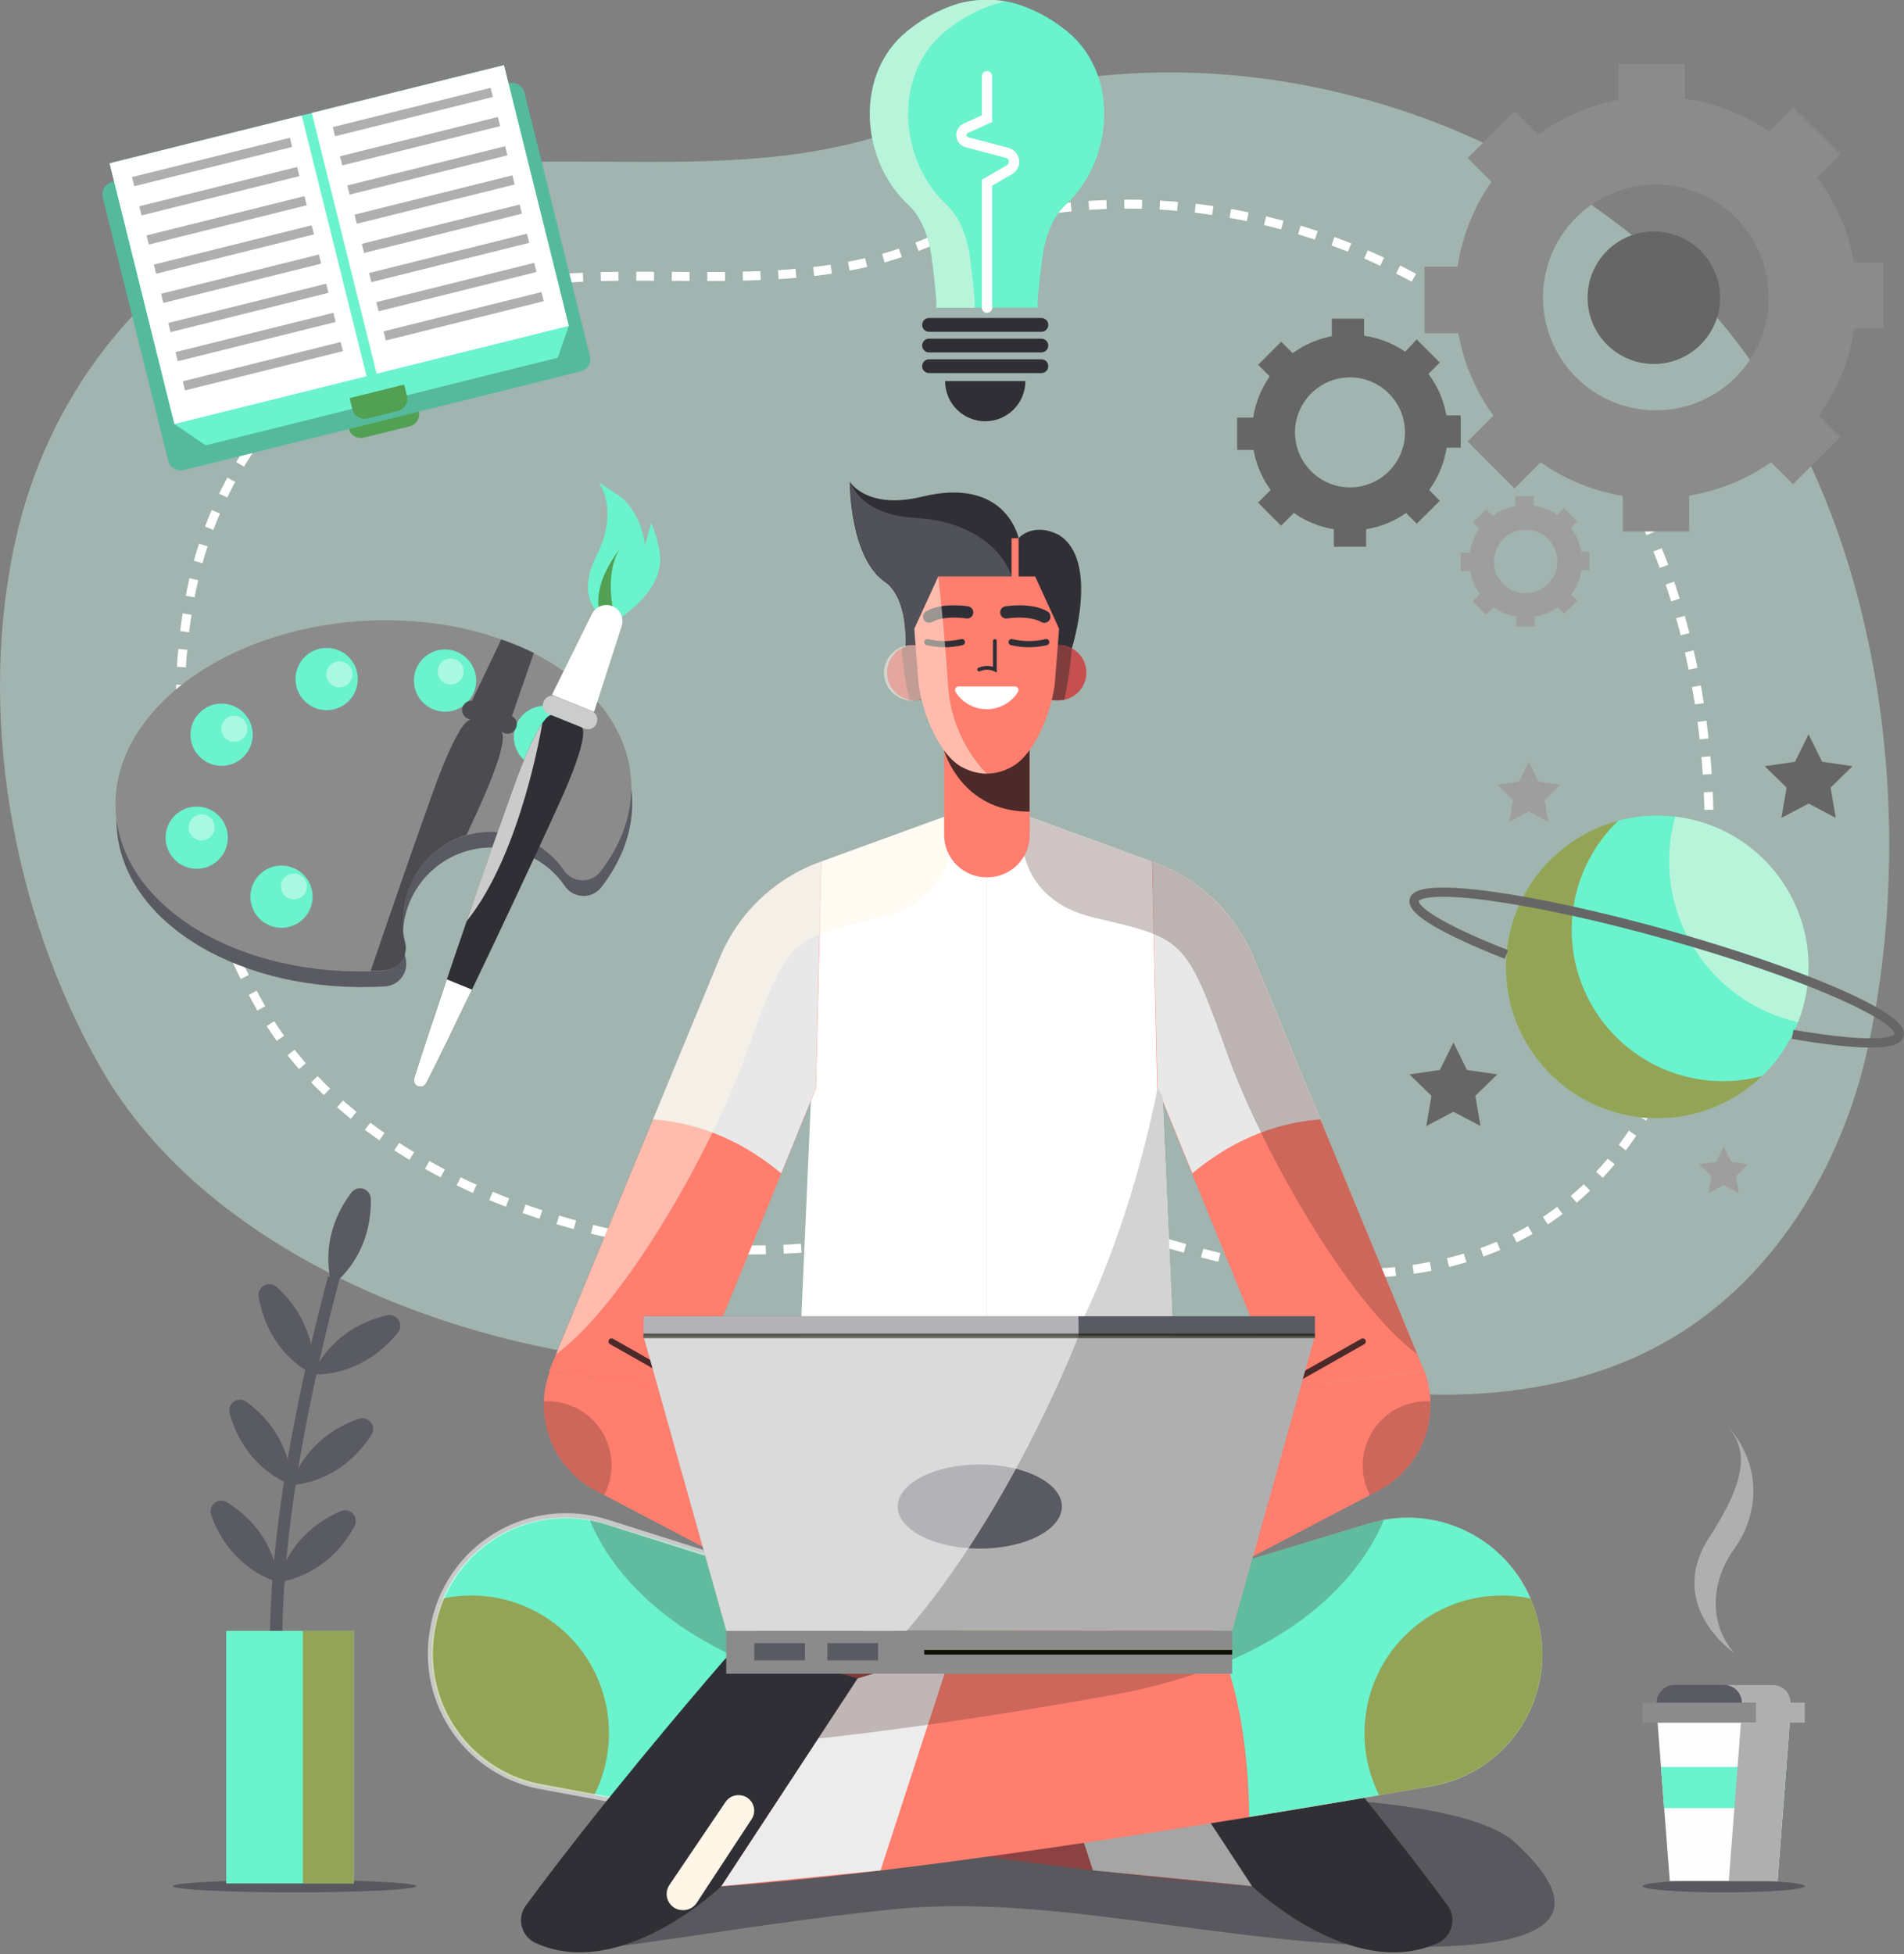 <svg width="535" height="549" viewBox="0 0 535 549" fill="none" xmlns="http://www.w3.org/2000/svg">
<rect x="0" y="0" width="535" height="549" fill="#808080" stroke="none"/>
<g clip-path="url(#clip0_4360_7658)">
<path opacity="0.41" d="M197.884 383.398C192.612 383.398 187.34 383.164 182.055 382.737C124.194 377.983 57.162 350.354 28.354 300.045C3.161 256.069 -6.723 199.127 4.741 150.087C15.518 103.961 48.95 66.631 95.749 52.447C148.39 36.502 206.562 55.88 258.362 34.093C333.748 2.396 428.487 27.616 481.323 87.886C528.174 141.37 539.508 227.598 524.845 294.371C517.41 328.14 497.864 360.665 466.737 377.659C441.945 391.234 412.024 393.902 383.657 390.366C360.885 387.542 339.927 380.107 318.036 374.007C300.485 369.097 286.081 371.649 268.115 375.211C245.059 379.784 221.536 383.501 197.884 383.398Z" fill="#D0FFF2"/>
<path d="M210.798 351.132C206.532 351.132 202.266 350.95 198 350.587C151.175 346.702 96.966 324.396 73.651 283.685C53.263 248.103 45.258 202.081 54.545 162.341C63.263 125.036 90.309 94.803 128.183 83.327C170.773 70.374 217.844 86.112 259.761 68.483C320.756 42.836 397.426 63.198 440.184 112.005C478.084 155.281 487.255 225.059 475.364 279.1C469.354 306.431 453.525 332.738 428.345 346.455C408.319 357.401 384.097 359.564 361.196 356.714C342.764 354.422 325.808 348.411 308.088 343.463C293.84 339.5 282.182 341.559 267.701 344.435C248.945 348.204 229.93 351.209 210.798 351.132Z" stroke="white" stroke-width="2.526" stroke-miterlimit="10" stroke-dasharray="4.99 4.99"/>
<g style="mix-blend-mode:multiply" opacity="0.87">
<path d="M484.328 531.593C496.911 531.593 507.112 530.816 507.112 529.858C507.112 528.899 496.911 528.122 484.328 528.122C471.744 528.122 461.543 528.899 461.543 529.858C461.543 530.816 471.744 531.593 484.328 531.593Z" fill="#515159"/>
</g>
<path d="M487.281 464.342C487.281 464.342 467.774 451.091 480.312 431.816C492.851 412.542 489.703 405.91 485.325 400.431C495.972 412.555 493.641 426.337 487.281 435.119C480.921 443.902 479.859 455.805 487.281 464.342Z" fill="#AFAFAF"/>
<path d="M503.135 480.792H465.52L469.185 528.407H499.47L503.135 480.792Z" fill="#FEFEFE"/>
<path d="M507.112 478.357H461.543V483.939H507.112V478.357Z" fill="#8B8B8C"/>
<path d="M498.161 473.331H470.442C469.132 473.345 467.88 473.875 466.958 474.806C466.037 475.737 465.52 476.995 465.52 478.305V478.305H503.084C503.084 476.995 502.567 475.737 501.645 474.806C500.724 473.875 499.472 473.345 498.161 473.331V473.331Z" fill="#5A5A63"/>
<path d="M501.05 507.928L501.931 496.387H466.724L467.605 507.928H501.05Z" fill="#6AF3CC"/>
<g style="mix-blend-mode:multiply">
<path d="M503.135 478.305C503.135 476.986 502.611 475.721 501.679 474.788C500.746 473.855 499.481 473.331 498.161 473.331H484.457C485.776 473.331 487.041 473.855 487.974 474.788C488.907 475.721 489.431 476.986 489.431 478.305V478.305H493.408V483.888H489.185L485.765 528.356H499.47L502.889 483.888H507.112V478.305H503.135Z" fill="#AFAFAF"/>
</g>
<path d="M301.158 182.185C301.158 182.185 309.047 157.457 297.532 150.281C290.2 146.512 286.211 151.201 286.211 151.201C286.211 151.201 282.765 133.714 259.009 139.543C243.647 143.287 238.79 135.359 238.79 135.359C238.79 135.359 238.647 157.276 249.23 163.856C256.898 170.436 253.958 188.195 253.958 188.195L301.158 182.185Z" fill="#2F2F35"/>
<g style="mix-blend-mode:multiply" opacity="0.87">
<path d="M371.053 505.299C371.053 505.299 413.798 506.594 425.689 517.591C438.228 529.158 451.388 547.228 397.413 546.891C343.437 546.554 295.602 531.684 250.331 536.399C205.06 541.114 167.923 549.235 157.069 547.435C146.214 545.634 223.375 508.679 223.375 508.679L366.571 513.938L371.053 505.299Z" fill="#515159"/>
</g>
<path d="M331.106 409.226L277.26 403.812L223.414 409.226C223.414 409.226 220.215 434.666 209.814 448.241L277.26 472.463L344.707 448.241C334.305 434.666 331.106 409.226 331.106 409.226Z" fill="#A87D1D"/>
<g style="mix-blend-mode:multiply">
<path d="M275.136 471.698L277.26 472.463L279.384 471.698C291.793 443.202 288.827 411.117 288.089 404.9L277.26 403.812L263.4 405.198C263.193 412.05 262.662 443.331 275.136 471.698Z" fill="#A87D1D"/>
</g>
<g style="mix-blend-mode:multiply">
<path d="M223.103 411.298C223.103 411.298 279.76 436.285 334.5 425.43C333.022 420.108 331.893 414.695 331.119 409.226L277.273 403.812L234.01 408.151L223.116 411.298H223.103Z" fill="#895436"/>
</g>
<path d="M249.256 163.74C256.924 170.32 253.983 188.079 253.983 188.079L264.009 186.783C274.372 177.626 285.926 166.058 284.242 161.654C281.276 153.999 272.74 146.357 257.04 145.476C241.341 144.595 238.906 135.269 238.906 135.269C238.906 135.269 238.673 157.224 249.256 163.74Z" fill="#515159"/>
<path d="M275.304 225.798L230.81 242.016L223.44 409.227C223.44 409.227 239.165 416.597 277.286 416.597V228.389L275.304 225.798Z" fill="white"/>
<path d="M279.216 225.798L323.736 242.016L331.106 409.227C331.106 409.227 315.368 416.597 277.26 416.597V228.389L279.216 225.798Z" fill="white"/>
<path d="M230.81 242.015L230.603 242.093C224.183 244.393 218.323 248.029 213.411 252.76C208.499 257.492 204.646 263.211 202.106 269.54L154.258 385.198L194.892 390.043L229.282 305.731L230.81 242.015Z" fill="#FF7E6E"/>
<path d="M323.736 242.015L323.93 242.093C330.35 244.395 336.208 248.031 341.12 252.762C346.032 257.493 349.886 263.212 352.427 269.54L400.211 385.198L359.577 390.043L325.173 305.731L323.736 242.015Z" fill="#FF7E6E"/>
<path d="M371.027 314.449L352.478 269.54C349.937 263.212 346.084 257.493 341.172 252.762C336.26 248.031 330.401 244.395 323.982 242.093L323.787 242.015L325.277 305.731L335.031 329.617C347.984 318.723 361.04 315.187 371.027 314.449Z" fill="#E8E8E8"/>
<path d="M183.48 314.449L202.042 269.54C204.581 263.211 208.434 257.492 213.346 252.76C218.259 248.029 224.118 244.393 230.538 242.093L230.746 242.015L229.243 305.731L219.502 329.617C206.536 318.723 193.48 315.187 183.48 314.449Z" fill="#E8E8E8"/>
<path d="M326.663 307.946C325.606 306.383 324.637 304.761 323.762 303.089L325.251 305.679C325.251 305.679 308.322 399.693 263.077 416.169C267.429 416.402 272.144 416.545 277.325 416.545C315.433 416.545 331.171 409.174 331.171 409.174L326.663 307.946Z" fill="#D3D3D3"/>
<g style="mix-blend-mode:overlay" opacity="0.52">
<path d="M209.814 295.667C221.29 263.453 221.938 263.699 247.015 257.792C272.092 251.886 267.157 228.803 267.157 228.803L243.764 237.287L240.15 238.583L230.81 242.015L230.603 242.093C224.183 244.394 218.323 248.029 213.411 252.761C208.499 257.492 204.646 263.211 202.107 269.541L156.292 380.406C175.579 366.17 200.034 323.063 209.814 295.667Z" fill="#FFF6E7"/>
</g>
<g style="mix-blend-mode:multiply" opacity="0.28">
<path d="M344.707 295.667C333.217 263.453 332.583 263.699 307.505 257.792C282.428 251.886 287.351 228.803 287.351 228.803L310.731 237.326L314.358 238.622L323.736 242.041L323.93 242.119C330.35 244.421 336.208 248.057 341.12 252.788C346.032 257.519 349.886 263.238 352.427 269.566L398.229 380.432C378.942 366.17 354.486 323.063 344.707 295.667Z" fill="#4C2A29"/>
</g>
<path d="M277.441 246.445H277.208C275.643 246.446 274.093 246.139 272.646 245.541C271.199 244.943 269.885 244.065 268.778 242.958C267.671 241.851 266.793 240.537 266.195 239.09C265.597 237.644 265.29 236.093 265.291 234.528V206.031H289.358V234.528C289.358 237.689 288.103 240.72 285.868 242.954C283.633 245.189 280.602 246.445 277.441 246.445V246.445Z" fill="#FF7E6E"/>
<path d="M289.099 228H289.294V206.057H278.063L265.227 210.694C265.227 210.694 269.993 228 289.099 228Z" fill="#4C2A29"/>
<path d="M305.252 188.959C305.252 190.496 304.796 191.999 303.942 193.277C303.088 194.555 301.874 195.551 300.454 196.14C299.034 196.728 297.471 196.882 295.964 196.582C294.456 196.282 293.071 195.542 291.984 194.455C290.897 193.368 290.157 191.983 289.857 190.476C289.557 188.968 289.711 187.405 290.3 185.985C290.888 184.565 291.884 183.351 293.162 182.497C294.44 181.643 295.943 181.188 297.48 181.188C299.541 181.188 301.518 182.006 302.975 183.464C304.433 184.921 305.252 186.898 305.252 188.959Z" fill="#C64F4F"/>
<path d="M299.034 196.537C300.091 191.811 300.801 187.014 301.158 182.185C300.047 181.573 298.8 181.248 297.532 181.239C296.447 181.121 295.349 181.234 294.31 181.568C293.272 181.903 292.315 182.453 291.503 183.181C290.69 183.91 290.041 184.802 289.596 185.799C289.151 186.795 288.922 187.874 288.922 188.966C288.922 190.057 289.151 191.136 289.596 192.133C290.041 193.129 290.69 194.021 291.503 194.75C292.315 195.479 293.272 196.028 294.31 196.363C295.349 196.698 296.447 196.81 297.532 196.692C298.037 196.692 298.54 196.64 299.034 196.537V196.537Z" fill="#803D3D"/>
<path d="M249.256 188.959C249.256 190.496 249.711 191.999 250.565 193.277C251.419 194.555 252.633 195.551 254.053 196.14C255.473 196.728 257.036 196.882 258.544 196.582C260.051 196.282 261.436 195.542 262.523 194.455C263.61 193.368 264.35 191.983 264.65 190.476C264.95 188.968 264.796 187.405 264.208 185.985C263.619 184.565 262.623 183.351 261.345 182.497C260.067 181.643 258.565 181.188 257.027 181.188C254.966 181.188 252.989 182.006 251.532 183.464C250.074 184.921 249.256 186.898 249.256 188.959Z" fill="#C64F4F"/>
<path d="M255.486 196.537C254.431 191.81 253.717 187.014 253.349 182.185C254.39 181.587 255.556 181.238 256.755 181.166C257.954 181.094 259.154 181.302 260.259 181.771C261.365 182.241 262.346 182.961 263.127 183.873C263.908 184.786 264.466 185.868 264.758 187.033C265.051 188.198 265.069 189.415 264.812 190.588C264.554 191.762 264.029 192.859 263.276 193.795C262.523 194.731 261.564 195.48 260.473 195.983C259.382 196.485 258.189 196.728 256.989 196.693C256.484 196.694 255.98 196.642 255.486 196.537V196.537Z" fill="#803D3D"/>
<path d="M290.861 161.926H263.659L256.924 176.641L258.051 191.2C258.66 198.972 263.672 212.391 270.745 215.681C272.749 216.753 274.987 217.314 277.26 217.314C279.533 217.314 281.771 216.753 283.776 215.681C290.835 212.391 295.861 198.972 296.457 191.2L297.596 176.641L290.861 161.926Z" fill="#FF7E6E"/>
<path d="M284.242 180.385C287.44 181.145 290.772 181.145 293.97 180.385" stroke="#2F2F35" stroke-width="1.736" stroke-miterlimit="10" stroke-linecap="round"/>
<path d="M282.765 172.03C282.765 172.03 289.423 170.929 293.439 173.234" stroke="#2F2F35" stroke-width="3.458" stroke-miterlimit="10" stroke-linecap="round"/>
<path d="M270.278 180.385C267.08 181.145 263.749 181.145 260.551 180.385" stroke="#2F2F35" stroke-width="1.736" stroke-miterlimit="10" stroke-linecap="round"/>
<path d="M271.755 172.03C271.755 172.03 265.084 170.929 261.082 173.234" stroke="#2F2F35" stroke-width="3.458" stroke-miterlimit="10" stroke-linecap="round"/>
<g style="mix-blend-mode:overlay" opacity="0.52">
<path d="M266.418 193.091C265.525 178.377 263.659 161.926 263.659 161.926L256.924 176.641L257.287 181.265H256.989C255.904 181.147 254.806 181.26 253.767 181.594C252.729 181.929 251.772 182.479 250.96 183.207C250.147 183.936 249.498 184.828 249.053 185.825C248.608 186.821 248.379 187.9 248.379 188.992C248.379 190.083 248.608 191.162 249.053 192.159C249.498 193.155 250.147 194.047 250.96 194.776C251.772 195.505 252.729 196.054 253.767 196.389C254.806 196.724 255.904 196.836 256.989 196.718C257.645 196.708 258.298 196.616 258.932 196.446C260.758 203.959 265.084 213.078 270.745 215.707C272.76 216.714 274.97 217.271 277.221 217.339C270.943 210.737 267.128 202.175 266.418 193.091V193.091Z" fill="#FFF6E7"/>
</g>
<path d="M323.736 474.626L169.931 427.956C165.087 426.478 159.993 425.995 154.957 426.536C149.921 427.077 145.046 428.63 140.626 431.104C136.206 433.577 132.332 436.918 129.236 440.927C126.141 444.936 123.888 449.53 122.614 454.432L122.419 455.209C121.098 460.239 120.835 465.489 121.648 470.626C122.461 475.763 124.332 480.676 127.143 485.052C129.953 489.428 133.642 493.173 137.975 496.05C142.308 498.926 147.191 500.871 152.315 501.762C209.192 511.71 312.298 528.627 366.558 530.687L389.421 545.932C391.098 547.053 393.105 547.574 395.116 547.409C397.127 547.245 399.023 546.405 400.495 545.026L400.612 544.909C401.469 544.107 402.159 543.144 402.643 542.074C403.127 541.005 403.395 539.851 403.433 538.678C403.47 537.505 403.275 536.336 402.86 535.238C402.445 534.14 401.818 533.135 401.014 532.28L397.451 528.472C396.185 523.581 393.817 519.045 390.528 515.21C387.239 511.376 383.116 508.344 378.475 506.348C362.776 499.703 361.3 483.473 357.608 474.626C353.916 465.779 330.368 461.349 323.736 474.626Z" fill="#8C4242"/>
<path d="M122.575 454.432C123.849 449.526 126.103 444.928 129.201 440.916C132.299 436.904 136.177 433.56 140.602 431.086C145.026 428.613 149.906 427.06 154.946 426.522C159.987 425.984 165.084 426.472 169.931 427.956L222.093 443.785C214.244 453.577 203.868 473.486 203.557 510.415C184.516 507.32 166.887 504.315 152.315 501.763C147.191 500.872 142.308 498.926 137.975 496.05C133.642 493.173 129.953 489.428 127.143 485.052C124.332 480.676 122.461 475.764 121.648 470.627C120.835 465.49 121.098 460.24 122.419 455.21L122.575 454.432Z" fill="#6AF3CC"/>
<g style="mix-blend-mode:multiply" opacity="0.67">
<path d="M171.11 486.879C171.115 492.937 169.691 498.911 166.952 504.314C161.771 503.42 156.874 502.578 152.276 501.723C147.152 500.832 142.269 498.887 137.936 496.011C133.603 493.134 129.914 489.389 127.104 485.013C124.293 480.636 122.423 475.724 121.609 470.587C120.796 465.45 121.059 460.2 122.38 455.17L122.575 454.393C123.061 452.569 123.676 450.781 124.414 449.043C127.064 448.486 129.763 448.204 132.471 448.201C137.548 448.201 142.576 449.202 147.266 451.146C151.957 453.091 156.218 455.94 159.807 459.532C163.395 463.124 166.24 467.388 168.18 472.081C170.119 476.773 171.115 481.802 171.11 486.879V486.879Z" fill="#A87D1D"/>
</g>
<path d="M331.106 496.024C331.106 496.024 328.891 508.913 307.506 504.314" stroke="#7B3C38" stroke-width="1.477" stroke-miterlimit="10"/>
<g style="mix-blend-mode:multiply" opacity="0.28">
<path d="M344.707 490.118C344.707 490.118 311.922 488.642 242.585 476.272C186.407 466.259 169.931 437.503 165.695 426.946C167.114 427.197 168.515 427.534 169.892 427.957L323.736 474.588C330.368 461.311 353.968 465.741 357.66 474.588C361.351 483.435 362.841 499.665 378.527 506.31C383.151 508.317 387.256 511.353 390.529 515.187C393.801 519.021 396.156 523.552 397.413 528.433C397.413 528.433 381.273 518.071 371.053 515.895C360.833 513.719 344.707 490.118 344.707 490.118Z" fill="#4C2A29"/>
</g>
<path d="M351.805 529.858C351.805 529.858 380.056 556.891 404.135 545.764C405.068 545.316 405.891 544.666 406.543 543.863C407.196 543.059 407.662 542.121 407.91 541.116C408.158 540.111 408.18 539.063 407.975 538.049C407.77 537.034 407.344 536.077 406.726 535.246C386.441 507.695 360.859 477.67 351.118 466.401C349.921 465.019 348.353 464.008 346.599 463.489C344.845 462.971 342.979 462.965 341.222 463.473L313.477 471.53L351.805 529.858Z" fill="#2F2F35"/>
<path d="M313.529 471.53L286.962 463.473L307.091 525.415L351.805 529.858L313.529 471.53Z" fill="#A5A5A5"/>
<path d="M230.81 474.626L384.654 427.995C389.498 426.519 394.59 426.038 399.624 426.579C404.659 427.121 409.532 428.676 413.95 431.149C418.369 433.622 422.242 436.963 425.337 440.971C428.431 444.979 430.684 449.571 431.958 454.471L432.166 455.249C433.487 460.279 433.75 465.529 432.937 470.666C432.124 475.803 430.253 480.715 427.442 485.091C424.632 489.467 420.943 493.212 416.61 496.089C412.277 498.965 407.394 500.911 402.27 501.802C345.38 511.75 242.287 528.666 188.026 530.726L165.151 545.972C163.476 547.092 161.471 547.612 159.462 547.447C157.454 547.282 155.56 546.443 154.089 545.065L153.973 544.948C152.244 543.328 151.229 541.088 151.151 538.72C151.073 536.351 151.939 534.049 153.558 532.319L157.133 528.511C158.39 523.631 160.743 519.102 164.013 515.268C167.283 511.434 171.385 508.397 176.006 506.387C191.718 499.742 193.195 483.512 196.873 474.665C200.552 465.818 224.153 461.349 230.81 474.626Z" fill="#FF7E6E"/>
<path d="M431.933 454.433C430.658 449.532 428.406 444.94 425.311 440.932C422.216 436.924 418.343 433.583 413.925 431.11C409.506 428.637 404.633 427.083 399.598 426.541C394.564 425.999 389.472 426.481 384.628 427.957L332.453 443.785C340.316 453.578 350.678 473.487 350.989 510.416C370.043 507.32 387.659 504.315 402.244 501.763C407.368 500.872 412.251 498.927 416.584 496.05C420.918 493.174 424.606 489.429 427.416 485.053C430.227 480.676 432.098 475.764 432.911 470.627C433.724 465.49 433.461 460.24 432.14 455.21L431.933 454.433Z" fill="#6AF3CC"/>
<g style="mix-blend-mode:multiply" opacity="0.67">
<path d="M383.41 486.879C383.397 492.935 384.813 498.908 387.542 504.314C392.724 503.42 397.62 502.578 402.218 501.723C407.342 500.832 412.226 498.887 416.559 496.011C420.892 493.134 424.58 489.389 427.391 485.013C430.201 480.636 432.072 475.724 432.885 470.587C433.698 465.45 433.435 460.2 432.114 455.17L431.907 454.393C431.431 452.567 430.82 450.779 430.08 449.043C427.431 448.486 424.731 448.204 422.023 448.201C416.948 448.203 411.922 449.205 407.234 451.15C402.546 453.095 398.287 455.946 394.701 459.538C391.115 463.13 388.272 467.393 386.335 472.085C384.397 476.776 383.404 481.804 383.41 486.879V486.879Z" fill="#A87D1D"/>
</g>
<g style="mix-blend-mode:multiply" opacity="0.28">
<path d="M209.814 490.118C209.814 490.118 242.585 488.642 311.922 476.272C368.113 466.259 384.576 437.503 388.838 426.946C387.423 427.196 386.026 427.533 384.654 427.957L230.81 474.626C224.178 461.35 200.565 465.78 196.873 474.626C193.182 483.473 191.692 499.704 176.006 506.348C171.384 508.359 167.281 511.397 164.009 515.23C160.737 519.063 158.381 523.592 157.121 528.472C157.121 528.472 173.273 518.11 183.48 515.934C193.687 513.758 209.814 490.118 209.814 490.118Z" fill="#4C2A29"/>
</g>
<path opacity="0.57" d="M175.98 506.348L152.924 502.073C147.964 501.282 143.211 499.514 138.939 496.873C134.668 494.233 130.962 490.771 128.037 486.688C125.112 482.605 123.026 477.983 121.899 473.089C120.773 468.195 120.628 463.126 121.474 458.175L121.616 457.359C122.532 452.01 124.584 446.92 127.633 442.431C130.682 437.941 134.658 434.158 139.293 431.335C143.928 428.512 149.114 426.715 154.502 426.065C159.889 425.415 165.354 425.927 170.527 427.567L214.062 441.362" stroke="white" stroke-width="1.438" stroke-miterlimit="10"/>
<path d="M269.346 192.846C269.158 192.846 268.974 192.899 268.815 192.998C268.656 193.097 268.527 193.239 268.444 193.407C268.36 193.575 268.326 193.763 268.343 193.95C268.36 194.137 268.43 194.315 268.543 194.465C269.48 195.928 270.771 197.131 272.295 197.965C273.82 198.798 275.529 199.235 277.267 199.235C279.004 199.235 280.714 198.798 282.238 197.965C283.762 197.131 285.053 195.928 285.99 194.465C286.104 194.315 286.173 194.137 286.19 193.95C286.208 193.763 286.173 193.575 286.089 193.407C286.006 193.239 285.877 193.097 285.718 192.998C285.559 192.899 285.375 192.846 285.187 192.846H269.346Z" fill="white"/>
<path d="M279.54 180.073V188.078C278.848 187.765 278.097 187.603 277.338 187.603C276.578 187.603 275.828 187.765 275.136 188.078" stroke="#2F2F35" stroke-width="1.062" stroke-miterlimit="10" stroke-linecap="round"/>
<path d="M286.211 151.201H284.242V163.726H286.211V151.201Z" fill="#FF7E6E"/>
<path d="M400.262 385.198L400.34 385.431C402.558 391.607 402.469 398.377 400.088 404.493C397.708 410.608 393.197 415.657 387.387 418.708L305.226 461.764L304.824 460.715C301.317 451.664 301.187 441.652 304.458 432.514C307.729 423.375 314.181 415.719 322.635 410.949L359.629 390.017L400.262 385.198Z" fill="#FF7E6E"/>
<g style="mix-blend-mode:multiply" opacity="0.28">
<path d="M382.918 411.584C382.893 414.519 383.592 417.415 384.952 420.016L387.374 418.721C391.911 416.331 395.681 412.708 398.247 408.269C400.814 403.83 402.074 398.755 401.881 393.631C401.545 393.631 401.221 393.631 400.884 393.631C396.125 393.641 391.563 395.535 388.196 398.9C384.829 402.264 382.932 406.824 382.918 411.584V411.584Z" fill="#4C2A29"/>
</g>
<path d="M359.629 390.043L382.918 376.844" stroke="#4C2A29" stroke-width="1.736" stroke-miterlimit="10" stroke-linecap="round"/>
<path d="M154.491 385.198L154.413 385.431C152.19 391.606 152.273 398.377 154.649 404.494C157.025 410.612 161.532 415.665 167.34 418.721L249.489 461.777L249.89 460.728C253.406 451.678 253.543 441.665 250.277 432.523C247.01 423.381 240.56 415.722 232.106 410.949L195.112 390.017L154.491 385.198Z" fill="#FF7E6E"/>
<g style="mix-blend-mode:multiply" opacity="0.28">
<path d="M171.835 411.584C171.839 414.505 171.128 417.382 169.763 419.964L167.34 418.721C162.801 416.333 159.029 412.711 156.46 408.271C153.89 403.832 152.629 398.757 152.82 393.631C153.157 393.631 153.481 393.631 153.818 393.631C158.586 393.627 163.161 395.516 166.539 398.881C169.917 402.247 171.821 406.815 171.835 411.584V411.584Z" fill="#4C2A29"/>
</g>
<path d="M195.125 390.043L171.835 376.844" stroke="#4C2A29" stroke-width="1.736" stroke-miterlimit="10" stroke-linecap="round"/>
<path d="M240.383 456.997C240.383 456.997 244.528 434.239 231.031 426.946" stroke="#4C2A29" stroke-width="1.736" stroke-miterlimit="10" stroke-linecap="round"/>
<path d="M314.137 456.997C314.137 456.997 309.979 434.239 323.489 426.946" stroke="#4C2A29" stroke-width="1.736" stroke-miterlimit="10" stroke-linecap="round"/>
<path d="M202.715 529.858C202.715 529.858 174.465 556.891 150.385 545.765C149.45 545.318 148.626 544.669 147.972 543.866C147.318 543.062 146.851 542.124 146.603 541.118C146.355 540.112 146.334 539.064 146.54 538.049C146.746 537.033 147.174 536.076 147.794 535.247C168.092 507.695 193.661 477.67 203.415 466.401C204.61 465.02 206.176 464.01 207.928 463.491C209.68 462.972 211.543 462.966 213.298 463.474L241.043 471.531L202.715 529.858Z" fill="#2F2F35"/>
<path d="M240.979 471.53L267.558 463.473L247.429 525.415L202.715 529.858L240.979 471.53Z" fill="#ECECEC"/>
<g style="mix-blend-mode:multiply" opacity="0.28">
<path d="M229.93 488.369C237.818 487.54 248.064 486.31 260.719 484.483L267.558 463.435L240.979 471.491L229.93 488.369Z" fill="#4C2A29"/>
</g>
<path d="M211.187 511.05L195.76 534.547C195.29 535.263 194.627 535.832 193.848 536.188C193.068 536.543 192.204 536.67 191.355 536.555H191.252C190.485 536.452 189.757 536.156 189.138 535.693C188.518 535.23 188.027 534.616 187.712 533.91C187.396 533.203 187.267 532.428 187.335 531.658C187.404 530.887 187.669 530.147 188.104 529.508L203.868 506.193C204.362 505.466 205.064 504.905 205.883 504.584C206.701 504.262 207.597 504.196 208.454 504.392H208.544C209.231 504.55 209.869 504.873 210.403 505.332C210.937 505.791 211.352 506.373 211.612 507.028C211.872 507.683 211.969 508.391 211.895 509.091C211.821 509.792 211.578 510.464 211.187 511.05V511.05Z" fill="#FFF6E7"/>
<path d="M275.136 375.263H180.799L204.062 458.11H275.136H346.222L369.486 375.263H275.136Z" fill="#AFAFAF"/>
<path d="M346.222 458.111H204.062V470.184H346.222V458.111Z" fill="#8B8B8C"/>
<path d="M275.304 435.029C288.045 435.029 298.374 429.74 298.374 423.216C298.374 416.691 288.045 411.402 275.304 411.402C262.563 411.402 252.235 416.691 252.235 423.216C252.235 429.74 262.563 435.029 275.304 435.029Z" fill="#5A5A63"/>
<path d="M369.473 369.757H180.799V375.249H369.473V369.757Z" fill="#5A5A63"/>
<path d="M226.173 461.57H211.938V466.427H226.173V461.57Z" fill="#5A5A63"/>
<path d="M246.717 461.57H232.481V466.427H246.717V461.57Z" fill="#5A5A63"/>
<path d="M346.222 464.147H259.696" stroke="#0F1201" stroke-width="1.295" stroke-miterlimit="10"/>
<g style="mix-blend-mode:overlay" opacity="0.54">
<path d="M180.799 375.263L204.114 458.163H254.748C284.812 423.306 303.076 375.263 303.076 375.263L303.011 369.758H180.799V375.263Z" fill="white"/>
</g>
<path opacity="0.57" d="M180.799 375.263H369.486" stroke="#0F1201" stroke-width="1.295" stroke-miterlimit="10"/>
<g style="mix-blend-mode:multiply" opacity="0.87">
<path d="M82.783 531.593C101.676 531.593 116.992 530.816 116.992 529.858C116.992 528.899 101.676 528.122 82.783 528.122C63.89 528.122 48.574 528.899 48.574 529.858C48.574 530.816 63.89 531.593 82.783 531.593Z" fill="#515159"/>
</g>
<path d="M87.783 512.825L90.024 510.377L88.91 511.607L90.037 510.39C89.765 510.131 62.835 482.748 95.373 359.409L92.174 358.567C58.872 484.484 86.591 511.724 87.783 512.825Z" fill="#5A5A63"/>
<path d="M77.731 361.533C90.076 372.75 87.912 386.027 87.912 386.027C87.912 386.027 75.542 380.755 72.68 364.305C72.57 363.679 72.659 363.034 72.934 362.462C73.209 361.889 73.657 361.417 74.214 361.111C74.771 360.806 75.409 360.682 76.04 360.757C76.671 360.833 77.262 361.104 77.731 361.533V361.533Z" fill="#5A5A63"/>
<path d="M108.637 369.499C92.407 373.385 87.912 386.066 87.912 386.066C87.912 386.066 101.293 387.361 111.733 374.408C112.16 373.917 112.417 373.301 112.467 372.652C112.517 372.003 112.356 371.355 112.009 370.804C111.661 370.253 111.146 369.829 110.539 369.594C109.932 369.359 109.265 369.326 108.637 369.499V369.499Z" fill="#5A5A63"/>
<path d="M69.26 393.786C82.679 403.721 81.863 417.101 81.863 417.101C81.863 417.101 69.027 413.099 64.519 397.024C64.357 396.416 64.388 395.772 64.607 395.181C64.827 394.591 65.224 394.083 65.744 393.728C66.264 393.372 66.881 393.187 67.511 393.198C68.141 393.208 68.752 393.414 69.26 393.786V393.786Z" fill="#5A5A63"/>
<path d="M100.814 398.565C85.05 404.07 81.85 417.14 81.85 417.14C81.85 417.14 95.296 417.14 104.363 403.099C104.708 402.567 104.878 401.941 104.85 401.307C104.822 400.674 104.597 400.065 104.206 399.566C103.815 399.066 103.278 398.701 102.67 398.522C102.062 398.343 101.413 398.358 100.814 398.565V398.565Z" fill="#5A5A63"/>
<path d="M63.897 422.075C78.016 430.987 78.146 444.432 78.146 444.432C78.146 444.432 65.037 441.388 59.364 425.689C59.125 425.085 59.087 424.421 59.254 423.794C59.421 423.166 59.785 422.609 60.293 422.204C60.801 421.8 61.425 421.569 62.074 421.545C62.723 421.522 63.362 421.708 63.897 422.075V422.075Z" fill="#5A5A63"/>
<path d="M95.71 424.511C80.412 431.169 78.198 444.432 78.198 444.432C78.198 444.432 91.604 443.409 99.609 428.759C99.915 428.201 100.039 427.561 99.962 426.93C99.886 426.298 99.613 425.706 99.183 425.237C98.753 424.768 98.186 424.446 97.563 424.315C96.94 424.185 96.292 424.253 95.71 424.511V424.511Z" fill="#5A5A63"/>
<path d="M104.194 336.818C104.466 353.502 93.314 361.015 93.314 361.015C93.314 361.015 88.69 348.385 98.702 335.044C99.081 334.531 99.612 334.15 100.219 333.955C100.826 333.759 101.48 333.76 102.086 333.956C102.693 334.152 103.223 334.534 103.602 335.048C103.98 335.561 104.187 336.181 104.194 336.818V336.818Z" fill="#5A5A63"/>
<path d="M99.428 458.137H63.561V529.094H99.428V458.137Z" fill="#6AF3CC"/>
<g style="mix-blend-mode:multiply" opacity="0.67">
<path d="M99.415 458.137H85.089V529.094H99.415V458.137Z" fill="#A87D1D"/>
</g>
<path d="M115.166 119.738L102.213 122.937C101.764 123.047 101.299 123.067 100.843 122.996C100.387 122.925 99.949 122.765 99.555 122.524C99.162 122.283 98.819 121.967 98.548 121.593C98.278 121.22 98.083 120.796 97.977 120.347L96.682 115.347L116.37 110.451L117.666 115.451C117.785 115.896 117.814 116.361 117.753 116.818C117.691 117.276 117.54 117.716 117.308 118.115C117.076 118.513 116.767 118.862 116.399 119.14C116.031 119.419 115.612 119.622 115.166 119.738V119.738Z" fill="#52A053"/>
<path d="M142.983 23.396L31.513 51.127C29.576 51.609 28.396 53.57 28.878 55.507L47.268 129.43C47.75 131.367 49.711 132.547 51.648 132.065L163.118 104.334C165.055 103.852 166.234 101.892 165.753 99.955L147.362 26.031C146.881 24.094 144.92 22.915 142.983 23.396Z" fill="#55BA9C"/>
<path d="M159.815 91.565L156.706 100.503L57.797 125.101L49.014 119.13L30.802 45.88L141.603 18.316L159.815 91.565Z" fill="#6AF3CC"/>
<path d="M84.778 32.443L30.791 45.873L49.012 119.119L103 105.688L84.778 32.443Z" fill="white"/>
<path d="M81.458 38.706L37.099 49.741L37.737 52.306L82.096 41.27L81.458 38.706Z" fill="#AFAFAF"/>
<path d="M83.494 46.91L39.135 57.946L39.773 60.51L84.132 49.475L83.494 46.91Z" fill="#AFAFAF"/>
<path d="M85.54 55.098L41.18 66.134L41.818 68.698L86.177 57.663L85.54 55.098Z" fill="#AFAFAF"/>
<path d="M87.575 63.29L43.216 74.325L43.854 76.889L88.213 65.854L87.575 63.29Z" fill="#AFAFAF"/>
<path d="M89.611 71.494L45.252 82.53L45.89 85.094L90.249 74.059L89.611 71.494Z" fill="#AFAFAF"/>
<path d="M91.66 79.695L47.3 90.73L47.938 93.294L92.298 82.259L91.66 79.695Z" fill="#AFAFAF"/>
<path d="M93.679 87.874L49.32 98.91L49.958 101.474L94.317 90.439L93.679 87.874Z" fill="#AFAFAF"/>
<path d="M95.715 96.077L51.356 107.113L51.994 109.677L96.353 98.642L95.715 96.077Z" fill="#AFAFAF"/>
<path d="M141.602 18.3L87.614 31.73L105.835 104.975L159.823 91.545L141.602 18.3Z" fill="white"/>
<path d="M137.866 24.674L93.506 35.709L94.144 38.273L138.503 27.238L137.866 24.674Z" fill="#AFAFAF"/>
<path d="M139.898 32.865L95.539 43.9L96.177 46.465L140.536 35.429L139.898 32.865Z" fill="#AFAFAF"/>
<path d="M141.947 41.066L97.587 52.102L98.225 54.666L142.585 43.63L141.947 41.066Z" fill="#AFAFAF"/>
<path d="M143.983 49.258L99.623 60.294L100.261 62.858L144.62 51.822L143.983 49.258Z" fill="#AFAFAF"/>
<path d="M146.018 57.461L101.659 68.497L102.297 71.061L146.656 60.026L146.018 57.461Z" fill="#AFAFAF"/>
<path d="M148.064 65.65L103.704 76.686L104.342 79.25L148.702 68.215L148.064 65.65Z" fill="#AFAFAF"/>
<path d="M150.1 73.841L105.74 84.876L106.378 87.441L150.737 76.405L150.1 73.841Z" fill="#AFAFAF"/>
<path d="M152.148 82.043L107.789 93.078L108.427 95.642L152.786 84.607L152.148 82.043Z" fill="#AFAFAF"/>
<path d="M111.785 115.451L103.249 117.576C102.801 117.686 102.335 117.706 101.879 117.635C101.423 117.564 100.985 117.403 100.591 117.162C100.198 116.922 99.856 116.605 99.585 116.232C99.314 115.858 99.12 115.434 99.013 114.985L98.236 111.837L113.559 108.029L114.337 111.164C114.455 111.613 114.482 112.081 114.418 112.541C114.353 113.001 114.197 113.444 113.96 113.843C113.722 114.242 113.408 114.59 113.034 114.866C112.661 115.142 112.236 115.341 111.785 115.451V115.451Z" fill="#52A053"/>
<path d="M301.366 10.13C296.827 5.992 291.437 2.897 285.576 1.062L285.317 0.985C280.094 -0.414 274.595 -0.414 269.372 0.985L269.113 1.062C263.25 2.894 257.86 5.989 253.323 10.13C240.137 22.668 242.274 45.414 255.123 57.421C258.724 60.789 260.305 65.193 261.406 69.934C261.742 71.385 263.646 86.436 262.986 86.436H291.69C291.016 86.436 292.985 71.385 293.257 69.934C294.371 65.141 295.951 60.789 299.552 57.421C312.415 45.414 314.552 22.668 301.366 10.13Z" fill="#6AF3CC"/>
<g style="mix-blend-mode:overlay" opacity="0.52">
<path d="M272.182 69.934C271.069 65.141 269.488 60.789 265.887 57.421C253.051 45.414 250.901 22.668 264.087 10.13C268.626 5.992 274.015 2.897 279.877 1.062L280.136 0.985C280.991 0.751 281.858 0.583 282.726 0.428C278.288 -0.366 273.729 -0.176 269.372 0.985L269.113 1.062C263.25 2.894 257.86 5.989 253.323 10.13C240.137 22.668 242.274 45.414 255.123 57.421C258.724 60.789 260.305 65.193 261.406 69.934C261.742 71.385 263.646 86.436 262.986 86.436H273.75C274.423 86.436 272.506 71.385 272.182 69.934Z" fill="#FFF6E7"/>
</g>
<path d="M277.338 86.436V51.32L283.516 47.758C283.994 47.515 284.385 47.131 284.635 46.657C284.886 46.182 284.982 45.643 284.913 45.111C284.843 44.58 284.61 44.083 284.247 43.689C283.883 43.296 283.406 43.025 282.882 42.913L271.626 39.947C271.224 39.825 270.868 39.585 270.604 39.258C270.34 38.931 270.181 38.533 270.146 38.114C270.111 37.696 270.202 37.276 270.408 36.91C270.615 36.544 270.926 36.248 271.302 36.061L277.338 33.341V21.424" stroke="#FEFEFE" stroke-width="2.901" stroke-miterlimit="10" stroke-linecap="round"/>
<path d="M294.552 91.267C294.552 91.781 294.35 92.273 293.988 92.637C293.626 93.001 293.135 93.207 292.622 93.21H261.043C260.53 93.207 260.039 93.001 259.677 92.637C259.316 92.273 259.113 91.781 259.113 91.267V91.267C259.113 90.755 259.316 90.265 259.678 89.903C260.04 89.541 260.531 89.337 261.043 89.337H292.622C293.134 89.337 293.625 89.541 293.987 89.903C294.349 90.265 294.552 90.755 294.552 91.267V91.267Z" fill="#2F2F35"/>
<path d="M294.552 97.07C294.552 97.582 294.349 98.073 293.987 98.435C293.625 98.797 293.134 99 292.622 99H261.043C260.531 99 260.04 98.797 259.678 98.435C259.316 98.073 259.113 97.582 259.113 97.07C259.113 96.558 259.316 96.067 259.678 95.705C260.04 95.344 260.531 95.14 261.043 95.14H292.622C293.134 95.14 293.625 95.344 293.987 95.705C294.349 96.067 294.552 96.558 294.552 97.07V97.07Z" fill="#2F2F35"/>
<path d="M294.552 102.874C294.552 103.385 294.349 103.876 293.987 104.238C293.625 104.6 293.134 104.804 292.622 104.804H261.043C260.531 104.804 260.04 104.6 259.678 104.238C259.316 103.876 259.113 103.385 259.113 102.874C259.113 102.361 259.316 101.868 259.677 101.504C260.039 101.14 260.53 100.934 261.043 100.931H292.622C293.135 100.934 293.626 101.14 293.988 101.504C294.35 101.868 294.552 102.361 294.552 102.874V102.874Z" fill="#2F2F35"/>
<path d="M276.833 118.34C278.314 118.34 279.781 118.048 281.15 117.481C282.519 116.914 283.763 116.083 284.81 115.035C285.858 113.988 286.689 112.744 287.256 111.375C287.823 110.006 288.115 108.539 288.115 107.058H265.564C265.562 108.539 265.852 110.005 266.418 111.374C266.983 112.743 267.813 113.987 268.86 115.034C269.906 116.082 271.149 116.914 272.517 117.481C273.885 118.048 275.352 118.34 276.833 118.34V118.34Z" fill="#2F2F35"/>
<path d="M410.43 125.748V116.681H406.415C405.671 112.454 403.945 108.461 401.376 105.023L404.563 101.837L398.086 95.36L394.835 98.78C391.377 96.434 387.43 94.905 383.294 94.311V89.519H374.227V94.441C370.254 95.197 366.498 96.825 363.23 99.207L360.004 95.995L353.528 102.472L356.779 105.736C354.361 109.188 352.77 113.15 352.129 117.316H347.621V126.383H352.232C352.953 130.457 354.597 134.312 357.038 137.652L353.489 141.201L359.965 147.678L363.553 144.09C366.911 146.44 370.753 148.007 374.797 148.675V153.584H383.864V148.675C387.898 148.017 391.732 146.459 395.081 144.116L398.086 147.108L404.563 140.696L401.571 137.639C404.139 134.126 405.827 130.049 406.493 125.748H410.43ZM379.343 136.914C376.286 136.916 373.297 136.012 370.754 134.316C368.211 132.619 366.229 130.207 365.057 127.383C363.886 124.56 363.578 121.452 364.173 118.454C364.767 115.456 366.238 112.701 368.399 110.538C370.559 108.376 373.313 106.903 376.311 106.306C379.309 105.708 382.416 106.014 385.241 107.183C388.065 108.352 390.479 110.333 392.178 112.874C393.877 115.416 394.783 118.404 394.783 121.461C394.785 123.489 394.387 125.499 393.612 127.373C392.836 129.248 391.699 130.952 390.265 132.387C388.832 133.822 387.129 134.961 385.255 135.737C383.381 136.514 381.372 136.914 379.343 136.914Z" fill="#666666"/>
<path d="M446.621 160.178V154.996H444.316C443.882 152.563 442.884 150.265 441.401 148.287L443.24 146.447L439.536 142.743L437.632 144.647C435.641 143.284 433.363 142.397 430.974 142.056V139.323H425.793V142.16C423.499 142.592 421.331 143.53 419.446 144.906L417.58 143.054L413.837 146.706L415.715 148.585C414.316 150.576 413.394 152.863 413.021 155.268H410.43V160.45H413.086C413.505 162.791 414.453 165.007 415.858 166.926L413.811 168.973L417.516 172.677L419.588 170.605C421.527 171.94 423.74 172.825 426.065 173.195V176.019H431.246V173.195C433.571 172.825 435.784 171.94 437.722 170.605L439.445 172.341L443.24 168.727L441.544 167.03C443.02 164.999 443.992 162.646 444.38 160.165L446.621 160.178ZM428.694 166.654C426.932 166.654 425.209 166.132 423.743 165.152C422.278 164.173 421.135 162.781 420.461 161.153C419.786 159.524 419.61 157.733 419.954 156.004C420.298 154.275 421.146 152.687 422.393 151.441C423.639 150.195 425.227 149.346 426.956 149.002C428.684 148.658 430.476 148.835 432.105 149.509C433.733 150.184 435.125 151.326 436.104 152.791C437.083 154.257 437.606 155.98 437.606 157.742C437.596 160.099 436.652 162.356 434.982 164.019C433.312 165.682 431.051 166.615 428.694 166.615V166.654Z" fill="#9E9E9E"/>
<path d="M529.132 92.304V73.716H520.959C519.429 65.047 515.879 56.86 510.596 49.818L517.073 43.277L503.9 30.129L497.125 36.917C490.028 32.09 481.919 28.953 473.421 27.746V17.966H454.782V28.07C446.612 29.633 438.892 32.991 432.179 37.901L425.573 31.295L412.399 44.378L419.083 51.061C414.11 58.168 410.851 66.33 409.563 74.908H400.301V93.599H409.77C411.265 101.963 414.64 109.878 419.64 116.746L412.36 124.026L425.534 137.212L432.878 129.868C439.777 134.702 447.675 137.925 455.986 139.298V149.297H474.626V139.233C482.901 137.869 490.766 134.669 497.643 129.868L503.809 136.033L517.073 122.834L511.011 116.772C516.263 109.533 519.709 101.144 521.063 92.304H529.132ZM465.261 115.27C458.99 115.267 452.861 113.405 447.648 109.919C442.435 106.434 438.373 101.48 435.975 95.686C433.577 89.892 432.951 83.517 434.175 77.367C435.4 71.216 438.421 65.568 442.857 61.134C447.292 56.701 452.942 53.682 459.092 52.46C465.243 51.237 471.618 51.866 477.411 54.266C483.205 56.667 488.156 60.731 491.64 65.945C495.123 71.16 496.983 77.29 496.983 83.561C496.983 87.726 496.162 91.85 494.568 95.698C492.974 99.546 490.637 103.042 487.691 105.987C484.745 108.931 481.248 111.267 477.399 112.86C473.551 114.452 469.426 115.271 465.261 115.27V115.27Z" fill="#8B8B8C"/>
<path d="M464.704 102.251C474.984 102.251 483.317 93.918 483.317 83.638C483.317 73.358 474.984 65.024 464.704 65.024C454.424 65.024 446.09 73.358 446.09 83.638C446.09 93.918 454.424 102.251 464.704 102.251Z" fill="#666666"/>
<path d="M102.213 178.83C62.214 181.252 31.139 205.215 32.784 232.352C34.429 259.489 68.185 279.514 108.171 277.092H108.262C109.187 277.027 110.086 276.76 110.897 276.31C111.708 275.86 112.411 275.238 112.955 274.487C113.5 273.736 113.873 272.875 114.049 271.965C114.225 271.054 114.2 270.116 113.974 269.216C112.519 263.539 113.109 257.531 115.641 252.246C118.173 246.96 122.484 242.735 127.82 240.31C133.156 237.886 139.175 237.417 144.821 238.986C150.468 240.556 155.381 244.063 158.701 248.893C159.258 249.72 160.003 250.404 160.874 250.89C161.745 251.376 162.719 251.649 163.715 251.688C164.712 251.727 165.704 251.531 166.611 251.115C167.517 250.699 168.313 250.075 168.934 249.294C174.957 241.523 178.143 232.74 177.586 223.57C175.941 196.433 142.199 176.408 102.213 178.83Z" fill="#5A5A63"/>
<path d="M101.94 174.439C61.954 176.861 30.867 200.825 32.512 227.961C34.157 255.098 67.913 275.123 107.899 272.701H107.99C108.916 272.638 109.817 272.373 110.629 271.924C111.441 271.474 112.144 270.852 112.689 270.1C113.234 269.349 113.607 268.487 113.782 267.576C113.957 266.664 113.93 265.725 113.702 264.826C112.257 259.15 112.855 253.146 115.39 247.866C117.925 242.587 122.236 238.366 127.568 235.944C132.901 233.521 138.915 233.051 144.559 234.616C150.203 236.181 155.117 239.68 158.442 244.502C158.999 245.33 159.744 246.014 160.615 246.499C161.486 246.985 162.46 247.259 163.456 247.298C164.453 247.337 165.445 247.14 166.352 246.724C167.258 246.309 168.054 245.685 168.675 244.904C174.685 237.132 177.884 228.35 177.327 219.179C175.682 192.042 141.927 172.017 101.94 174.439Z" fill="#8B8B8C"/>
<path d="M87.822 251.367C87.926 253.093 87.516 254.811 86.644 256.304C85.773 257.797 84.478 258.998 82.923 259.756C81.369 260.513 79.625 260.792 77.912 260.558C76.199 260.324 74.593 259.588 73.299 258.442C72.004 257.296 71.078 255.791 70.639 254.119C70.199 252.447 70.265 250.682 70.828 249.047C71.391 247.413 72.426 245.982 73.802 244.935C75.179 243.889 76.835 243.274 78.56 243.168C79.707 243.098 80.856 243.254 81.942 243.629C83.028 244.003 84.03 244.587 84.89 245.349C85.75 246.11 86.452 247.034 86.955 248.066C87.458 249.099 87.752 250.221 87.822 251.367Z" fill="#6AF3CC"/>
<path d="M64.001 234.787C64.105 236.512 63.696 238.231 62.824 239.724C61.952 241.217 60.657 242.418 59.102 243.175C57.548 243.932 55.804 244.211 54.091 243.977C52.378 243.743 50.773 243.007 49.478 241.861C48.183 240.715 47.258 239.21 46.818 237.538C46.378 235.866 46.444 234.101 47.007 232.467C47.57 230.832 48.605 229.401 49.982 228.354C51.358 227.308 53.014 226.693 54.74 226.587C57.054 226.449 59.33 227.235 61.066 228.772C62.802 230.309 63.858 232.472 64.001 234.787V234.787Z" fill="#6AF3CC"/>
<path d="M70.996 205.863C71.1 207.59 70.69 209.308 69.818 210.802C68.946 212.295 67.65 213.496 66.095 214.253C64.54 215.01 62.795 215.289 61.081 215.054C59.368 214.819 57.762 214.082 56.468 212.934C55.174 211.787 54.249 210.281 53.811 208.608C53.372 206.935 53.44 205.17 54.005 203.535C54.57 201.9 55.607 200.47 56.985 199.425C58.364 198.38 60.021 197.767 61.747 197.664C64.061 197.526 66.334 198.312 68.069 199.849C69.803 201.387 70.856 203.55 70.996 205.863V205.863Z" fill="#6AF3CC"/>
<path d="M100.516 190.229C100.62 191.955 100.21 193.674 99.338 195.168C98.466 196.661 97.17 197.862 95.615 198.619C94.06 199.376 92.315 199.655 90.601 199.42C88.888 199.185 87.282 198.447 85.988 197.3C84.694 196.153 83.769 194.647 83.331 192.974C82.892 191.301 82.96 189.535 83.525 187.901C84.09 186.266 85.127 184.836 86.505 183.791C87.884 182.746 89.541 182.133 91.267 182.03C92.413 181.958 93.563 182.113 94.649 182.487C95.735 182.861 96.736 183.445 97.596 184.207C98.455 184.969 99.156 185.893 99.657 186.927C100.158 187.96 100.45 189.082 100.516 190.229V190.229Z" fill="#6AF3CC"/>
<path d="M133.779 190.656C133.883 192.382 133.474 194.1 132.602 195.593C131.73 197.086 130.435 198.287 128.881 199.044C127.326 199.801 125.582 200.081 123.869 199.847C122.156 199.613 120.551 198.876 119.256 197.73C117.962 196.584 117.036 195.08 116.596 193.408C116.156 191.736 116.222 189.971 116.785 188.336C117.348 186.701 118.384 185.27 119.76 184.224C121.136 183.177 122.792 182.562 124.518 182.457C125.664 182.387 126.813 182.543 127.9 182.917C128.986 183.291 129.987 183.876 130.847 184.637C131.707 185.399 132.409 186.322 132.912 187.355C133.415 188.388 133.71 189.509 133.779 190.656Z" fill="#6AF3CC"/>
<path d="M161.835 206.472C161.94 208.199 161.53 209.917 160.658 211.411C159.785 212.904 158.49 214.105 156.935 214.862C155.379 215.619 153.635 215.898 151.921 215.663C150.208 215.428 148.602 214.691 147.308 213.543C146.014 212.396 145.089 210.89 144.65 209.217C144.212 207.544 144.28 205.779 144.845 204.144C145.41 202.509 146.447 201.079 147.825 200.034C149.203 198.989 150.86 198.376 152.587 198.273C153.733 198.201 154.882 198.356 155.968 198.73C157.055 199.104 158.056 199.688 158.915 200.45C159.775 201.212 160.475 202.136 160.976 203.17C161.477 204.203 161.769 205.326 161.835 206.472V206.472Z" fill="#6AF3CC"/>
<g style="mix-blend-mode:multiply" opacity="0.68">
<path d="M140.851 179.62L132.626 196.835C132.077 196.796 131.53 196.934 131.064 197.227C130.598 197.521 130.238 197.955 130.036 198.467C129.899 198.787 129.829 199.131 129.828 199.479C129.828 199.826 129.897 200.171 130.033 200.491C130.168 200.811 130.367 201.101 130.616 201.343C130.866 201.585 131.162 201.774 131.486 201.899L132.251 202.21C132.095 202.21 131.318 202.068 129.66 204.477L129.349 204.943L129.038 205.436V205.539C128.935 205.695 128.844 205.876 128.74 206.044L128.65 206.2L128.352 206.731C128.314 206.811 128.27 206.889 128.222 206.964C128.132 207.132 128.028 207.314 127.937 207.508L127.782 207.793C127.691 207.987 127.588 208.169 127.497 208.363C127.406 208.557 127.367 208.609 127.316 208.726C127.264 208.842 127.121 209.114 127.018 209.321L126.823 209.749L126.525 210.371C126.448 210.539 126.37 210.707 126.305 210.876C126.24 211.044 126.098 211.29 126.007 211.523C125.917 211.757 125.839 211.912 125.748 212.106L125.45 212.767C125.36 212.987 125.269 213.22 125.165 213.453C125.062 213.687 124.971 213.907 124.88 214.14C124.79 214.373 124.673 214.645 124.557 214.904C124.44 215.163 124.375 215.371 124.272 215.617L123.922 216.497C123.831 216.744 123.74 216.977 123.637 217.223C123.533 217.469 123.378 217.909 123.235 218.259C123.093 218.609 123.067 218.699 122.976 218.933L122.484 220.228L122.29 220.785C122.044 221.42 121.811 222.08 121.564 222.767C120.904 224.606 120.127 226.756 119.285 229.153L118.987 229.995C118.857 230.357 118.728 230.733 118.585 231.109C118.443 231.484 118.378 231.73 118.261 232.041C118.145 232.352 117.912 233.039 117.73 233.544C117.653 233.777 117.575 233.997 117.484 234.23C117.316 234.735 117.134 235.253 116.953 235.759C116.862 236.031 116.772 236.29 116.668 236.549C116.5 237.041 116.331 237.533 116.15 238.025C115.969 238.518 115.943 238.634 115.826 238.945C115.632 239.528 115.425 240.111 115.217 240.694L114.984 241.354C114.777 241.95 114.57 242.559 114.35 243.168L114.078 243.945C113.883 244.515 113.689 245.098 113.482 245.668L113.171 246.549C112.964 247.157 112.743 247.844 112.536 248.401C112.445 248.673 112.342 248.932 112.251 249.204C112.044 249.813 111.824 250.422 111.616 251.043C111.513 251.354 111.396 251.652 111.293 251.963L110.71 253.634C110.58 254.035 110.438 254.424 110.308 254.826L109.803 256.276C109.648 256.73 109.492 257.183 109.324 257.649C109.155 258.116 108.974 258.673 108.793 259.191L108.521 260.007C107.07 264.229 105.606 268.504 104.155 272.753C105.451 272.753 106.746 272.662 108.041 272.584H108.132C109.058 272.522 109.959 272.256 110.771 271.807C111.583 271.357 112.287 270.735 112.832 269.984C113.377 269.232 113.75 268.37 113.925 267.459C114.1 266.547 114.072 265.608 113.844 264.709C112.253 258.43 113.162 251.779 116.378 246.156C119.594 240.534 124.866 236.379 131.085 234.567C132.251 232.054 133.287 229.787 134.168 227.87C143.442 207.56 141.136 205.733 140.839 205.604L141.616 205.915C141.936 206.051 142.28 206.122 142.627 206.122C142.975 206.123 143.32 206.053 143.64 205.918C143.96 205.782 144.25 205.584 144.492 205.334C144.734 205.084 144.923 204.789 145.048 204.464V204.464C145.3 203.863 145.315 203.189 145.092 202.577C144.869 201.965 144.423 201.459 143.844 201.161L150.009 183.415C147.04 181.958 143.981 180.69 140.851 179.62V179.62ZM132.277 202.288L132.497 202.379L132.277 202.288Z" fill="#2F2F35"/>
</g>
<path opacity="0.42" d="M69.493 204.529C69.538 205.253 69.367 205.973 69.002 206.6C68.637 207.226 68.095 207.73 67.444 208.049C66.792 208.367 66.061 208.485 65.343 208.388C64.624 208.29 63.951 207.982 63.408 207.502C62.864 207.022 62.475 206.392 62.29 205.691C62.105 204.99 62.132 204.25 62.367 203.565C62.603 202.879 63.036 202.278 63.613 201.839C64.19 201.4 64.884 201.141 65.607 201.096C66.088 201.067 66.57 201.132 67.025 201.288C67.48 201.444 67.9 201.689 68.261 202.008C68.622 202.326 68.917 202.713 69.128 203.146C69.339 203.578 69.463 204.048 69.493 204.529V204.529Z" fill="white"/>
<path opacity="0.42" d="M99.026 189.192C99.073 189.916 98.905 190.638 98.542 191.266C98.179 191.894 97.637 192.4 96.986 192.72C96.335 193.041 95.604 193.161 94.885 193.065C94.166 192.969 93.491 192.662 92.947 192.183C92.402 191.704 92.012 191.074 91.825 190.373C91.639 189.671 91.665 188.931 91.9 188.244C92.135 187.558 92.568 186.957 93.145 186.517C93.722 186.077 94.416 185.818 95.14 185.773C95.62 185.741 96.102 185.804 96.557 185.959C97.012 186.114 97.432 186.358 97.793 186.675C98.154 186.993 98.449 187.379 98.661 187.811C98.872 188.243 98.996 188.712 99.026 189.192V189.192Z" fill="white"/>
<path opacity="0.42" d="M130.308 188.415C130.352 189.139 130.182 189.859 129.817 190.486C129.452 191.112 128.91 191.616 128.258 191.935C127.607 192.253 126.876 192.371 126.157 192.274C125.439 192.177 124.765 191.868 124.222 191.388C123.679 190.909 123.29 190.278 123.105 189.577C122.92 188.876 122.946 188.136 123.182 187.451C123.417 186.765 123.851 186.165 124.428 185.725C125.004 185.286 125.698 185.027 126.422 184.982C126.903 184.951 127.385 185.015 127.841 185.171C128.297 185.326 128.718 185.571 129.079 185.89C129.441 186.209 129.735 186.596 129.946 187.03C130.157 187.463 130.28 187.934 130.308 188.415V188.415Z" fill="white"/>
<path opacity="0.42" d="M60.309 232.197C60.354 232.921 60.183 233.641 59.819 234.268C59.454 234.894 58.911 235.398 58.26 235.717C57.609 236.035 56.877 236.153 56.159 236.056C55.441 235.958 54.767 235.65 54.224 235.17C53.681 234.69 53.292 234.06 53.106 233.359C52.921 232.658 52.948 231.918 53.184 231.233C53.419 230.547 53.853 229.946 54.429 229.507C55.006 229.068 55.7 228.809 56.423 228.764C56.904 228.735 57.386 228.8 57.841 228.956C58.297 229.112 58.717 229.357 59.078 229.676C59.438 229.994 59.733 230.381 59.944 230.814C60.156 231.246 60.28 231.716 60.309 232.197V232.197Z" fill="white"/>
<path opacity="0.42" d="M86.228 248.828C86.27 249.548 86.098 250.265 85.734 250.887C85.369 251.509 84.828 252.01 84.18 252.325C83.531 252.641 82.803 252.757 82.089 252.66C81.374 252.563 80.704 252.256 80.164 251.778C79.623 251.301 79.236 250.674 79.051 249.977C78.866 249.279 78.892 248.543 79.125 247.861C79.358 247.178 79.788 246.58 80.361 246.141C80.933 245.702 81.623 245.443 82.343 245.396C82.823 245.366 83.305 245.431 83.76 245.587C84.216 245.744 84.636 245.988 84.996 246.307C85.357 246.626 85.652 247.013 85.863 247.445C86.075 247.878 86.199 248.348 86.228 248.828V248.828Z" fill="white"/>
<path d="M172.833 174.413C172.833 174.413 184.762 167.936 185.527 157.82C185.45 154.062 184.567 150.365 182.936 146.978L181.252 153.183C181.252 153.183 180.358 143.533 173.48 138.934C166.602 134.336 168.299 135.579 168.299 135.579C168.299 135.579 174.076 143.248 167.664 155.981C161.253 168.713 169.335 173.104 169.335 173.104L172.833 174.413Z" fill="#6AF3CC"/>
<path d="M172.094 170.281C172.094 170.281 169.931 159.219 174.866 153.273C168.454 161.408 167.094 167.936 168.739 173.208L172.094 170.281Z" fill="#52A053"/>
<path d="M166.33 172.47C166.838 171.446 167.714 170.651 168.783 170.245C169.852 169.839 171.034 169.852 172.094 170.281V170.281C173.151 170.713 174.006 171.528 174.486 172.564C174.967 173.599 175.038 174.778 174.685 175.864L166.913 199.97L161.006 197.56L155.1 195.164L166.33 172.47Z" fill="white"/>
<path d="M154.193 200.578L164.18 204.645C164.5 204.784 164.844 204.857 165.193 204.859C165.541 204.862 165.887 204.794 166.209 204.659C166.53 204.525 166.822 204.327 167.065 204.078C167.309 203.828 167.499 203.532 167.625 203.208V203.143C167.762 202.824 167.833 202.48 167.835 202.133C167.836 201.786 167.768 201.442 167.634 201.122C167.499 200.802 167.302 200.512 167.054 200.269C166.806 200.027 166.511 199.837 166.188 199.71L156.188 195.643C155.868 195.507 155.524 195.436 155.176 195.436C154.828 195.435 154.484 195.505 154.164 195.64C153.843 195.775 153.554 195.974 153.312 196.224C153.07 196.473 152.881 196.769 152.755 197.094V197.094C152.61 197.415 152.533 197.764 152.527 198.116C152.521 198.469 152.588 198.82 152.723 199.146C152.857 199.472 153.057 199.768 153.31 200.014C153.563 200.26 153.863 200.452 154.193 200.578V200.578Z" fill="#CCCCCC"/>
<path d="M154.996 200.915L159.193 202.612L163.39 204.322C163.39 204.322 166.563 205.073 156.732 226.614C149.426 242.624 130.619 282.765 119.79 304.215C119.593 304.642 119.24 304.977 118.803 305.15C118.366 305.323 117.879 305.32 117.444 305.144C117.008 304.967 116.658 304.629 116.465 304.2C116.273 303.772 116.252 303.285 116.409 302.842C123.65 279.929 138.235 238.077 144.18 221.51C152.185 199.218 154.996 200.915 154.996 200.915Z" fill="#2F2F35"/>
<path d="M132.613 277.999C127.937 287.765 123.417 297.04 119.79 304.216C119.593 304.642 119.24 304.977 118.803 305.15C118.366 305.323 117.879 305.321 117.444 305.144C117.008 304.967 116.658 304.629 116.465 304.201C116.273 303.772 116.252 303.286 116.409 302.843C118.831 295.174 122.083 285.382 125.554 275.123L132.613 277.999Z" fill="white"/>
<g style="mix-blend-mode:overlay" opacity="0.75">
<path d="M131.137 258.75C146.551 239.67 152.354 203.324 152.38 203.168C150.657 205.655 148.027 210.824 144.18 221.51C141.279 229.606 136.253 243.737 131.137 258.75Z" fill="white"/>
</g>
<path d="M429.562 214.01L432.295 219.541L438.409 220.422L433.992 224.735L435.028 230.81L429.562 227.948L424.109 230.81L425.145 224.735L420.728 220.422L426.842 219.541L429.562 214.01Z" fill="#9E9E9E"/>
<path d="M508.187 206.277L512.008 213.997L520.531 215.241L514.366 221.251L515.816 229.748L508.187 225.733L500.558 229.748L502.022 221.251L495.856 215.241L504.379 213.997L508.187 206.277Z" fill="#666666"/>
<path d="M484.328 322.065L486.452 326.378L491.219 327.065L487.773 330.42L488.589 335.16L484.328 332.933L480.066 335.16L480.882 330.42L477.437 327.065L482.203 326.378L484.328 322.065Z" fill="#9E9E9E"/>
<path d="M408.397 292.843L412.205 300.576L420.728 301.819L414.562 307.829L416.013 316.327L408.397 312.311L400.768 316.327L402.218 307.829L396.053 301.819L404.576 300.576L408.397 292.843Z" fill="#666666"/>
<path d="M481.47 311.101C503.269 302.36 513.854 277.603 505.113 255.804C496.372 234.005 471.615 223.42 449.817 232.161C428.018 240.902 417.433 265.659 426.174 287.458C434.914 309.256 459.672 319.842 481.47 311.101Z" fill="#6AF3CC"/>
<g style="mix-blend-mode:multiply" opacity="0.67">
<g style="mix-blend-mode:multiply">
<path d="M454.225 312.583C461.348 314.576 468.867 314.674 476.039 312.868C483.212 311.062 489.788 307.414 495.118 302.286C486.007 304.722 476.345 304.06 467.652 300.404C458.959 296.748 451.729 290.305 447.099 282.089C442.469 273.873 440.702 264.351 442.076 255.021C443.451 245.691 447.888 237.083 454.691 230.552C445.678 232.953 437.704 238.251 432 245.631C426.295 253.011 423.176 262.062 423.123 271.389C423.07 280.717 426.086 289.803 431.706 297.247C437.327 304.691 445.239 310.08 454.225 312.583Z" fill="#A87D1D"/>
</g>
</g>
<g style="mix-blend-mode:overlay" opacity="0.52">
<path d="M477.087 230.668C475.001 230.083 472.876 229.65 470.727 229.373C469.027 235.436 468.579 241.782 469.411 248.024C470.242 254.266 472.336 260.273 475.565 265.679C478.793 271.085 483.089 275.778 488.19 279.47C493.29 283.163 499.09 285.778 505.234 287.157C507.419 281.619 508.415 275.684 508.159 269.736C507.902 263.788 506.398 257.961 503.744 252.632C501.09 247.304 497.345 242.592 492.753 238.804C488.16 235.016 482.823 232.235 477.087 230.642V230.668Z" fill="#FFF6E7"/>
</g>
<path d="M423.28 268.129C406.778 261.652 396.519 255.888 397.374 252.805C398.799 247.624 430.469 252.002 468.097 262.507C505.726 273.012 535.078 285.68 533.64 290.822C532.785 293.905 521.063 293.581 503.718 290.563" stroke="#666666" stroke-width="2.591" stroke-miterlimit="10"/>
</g>
<defs>
<clipPath id="clip0_4360_7658">
<rect width="535" height="548.458" fill="white"/>
</clipPath>
</defs>
</svg>
